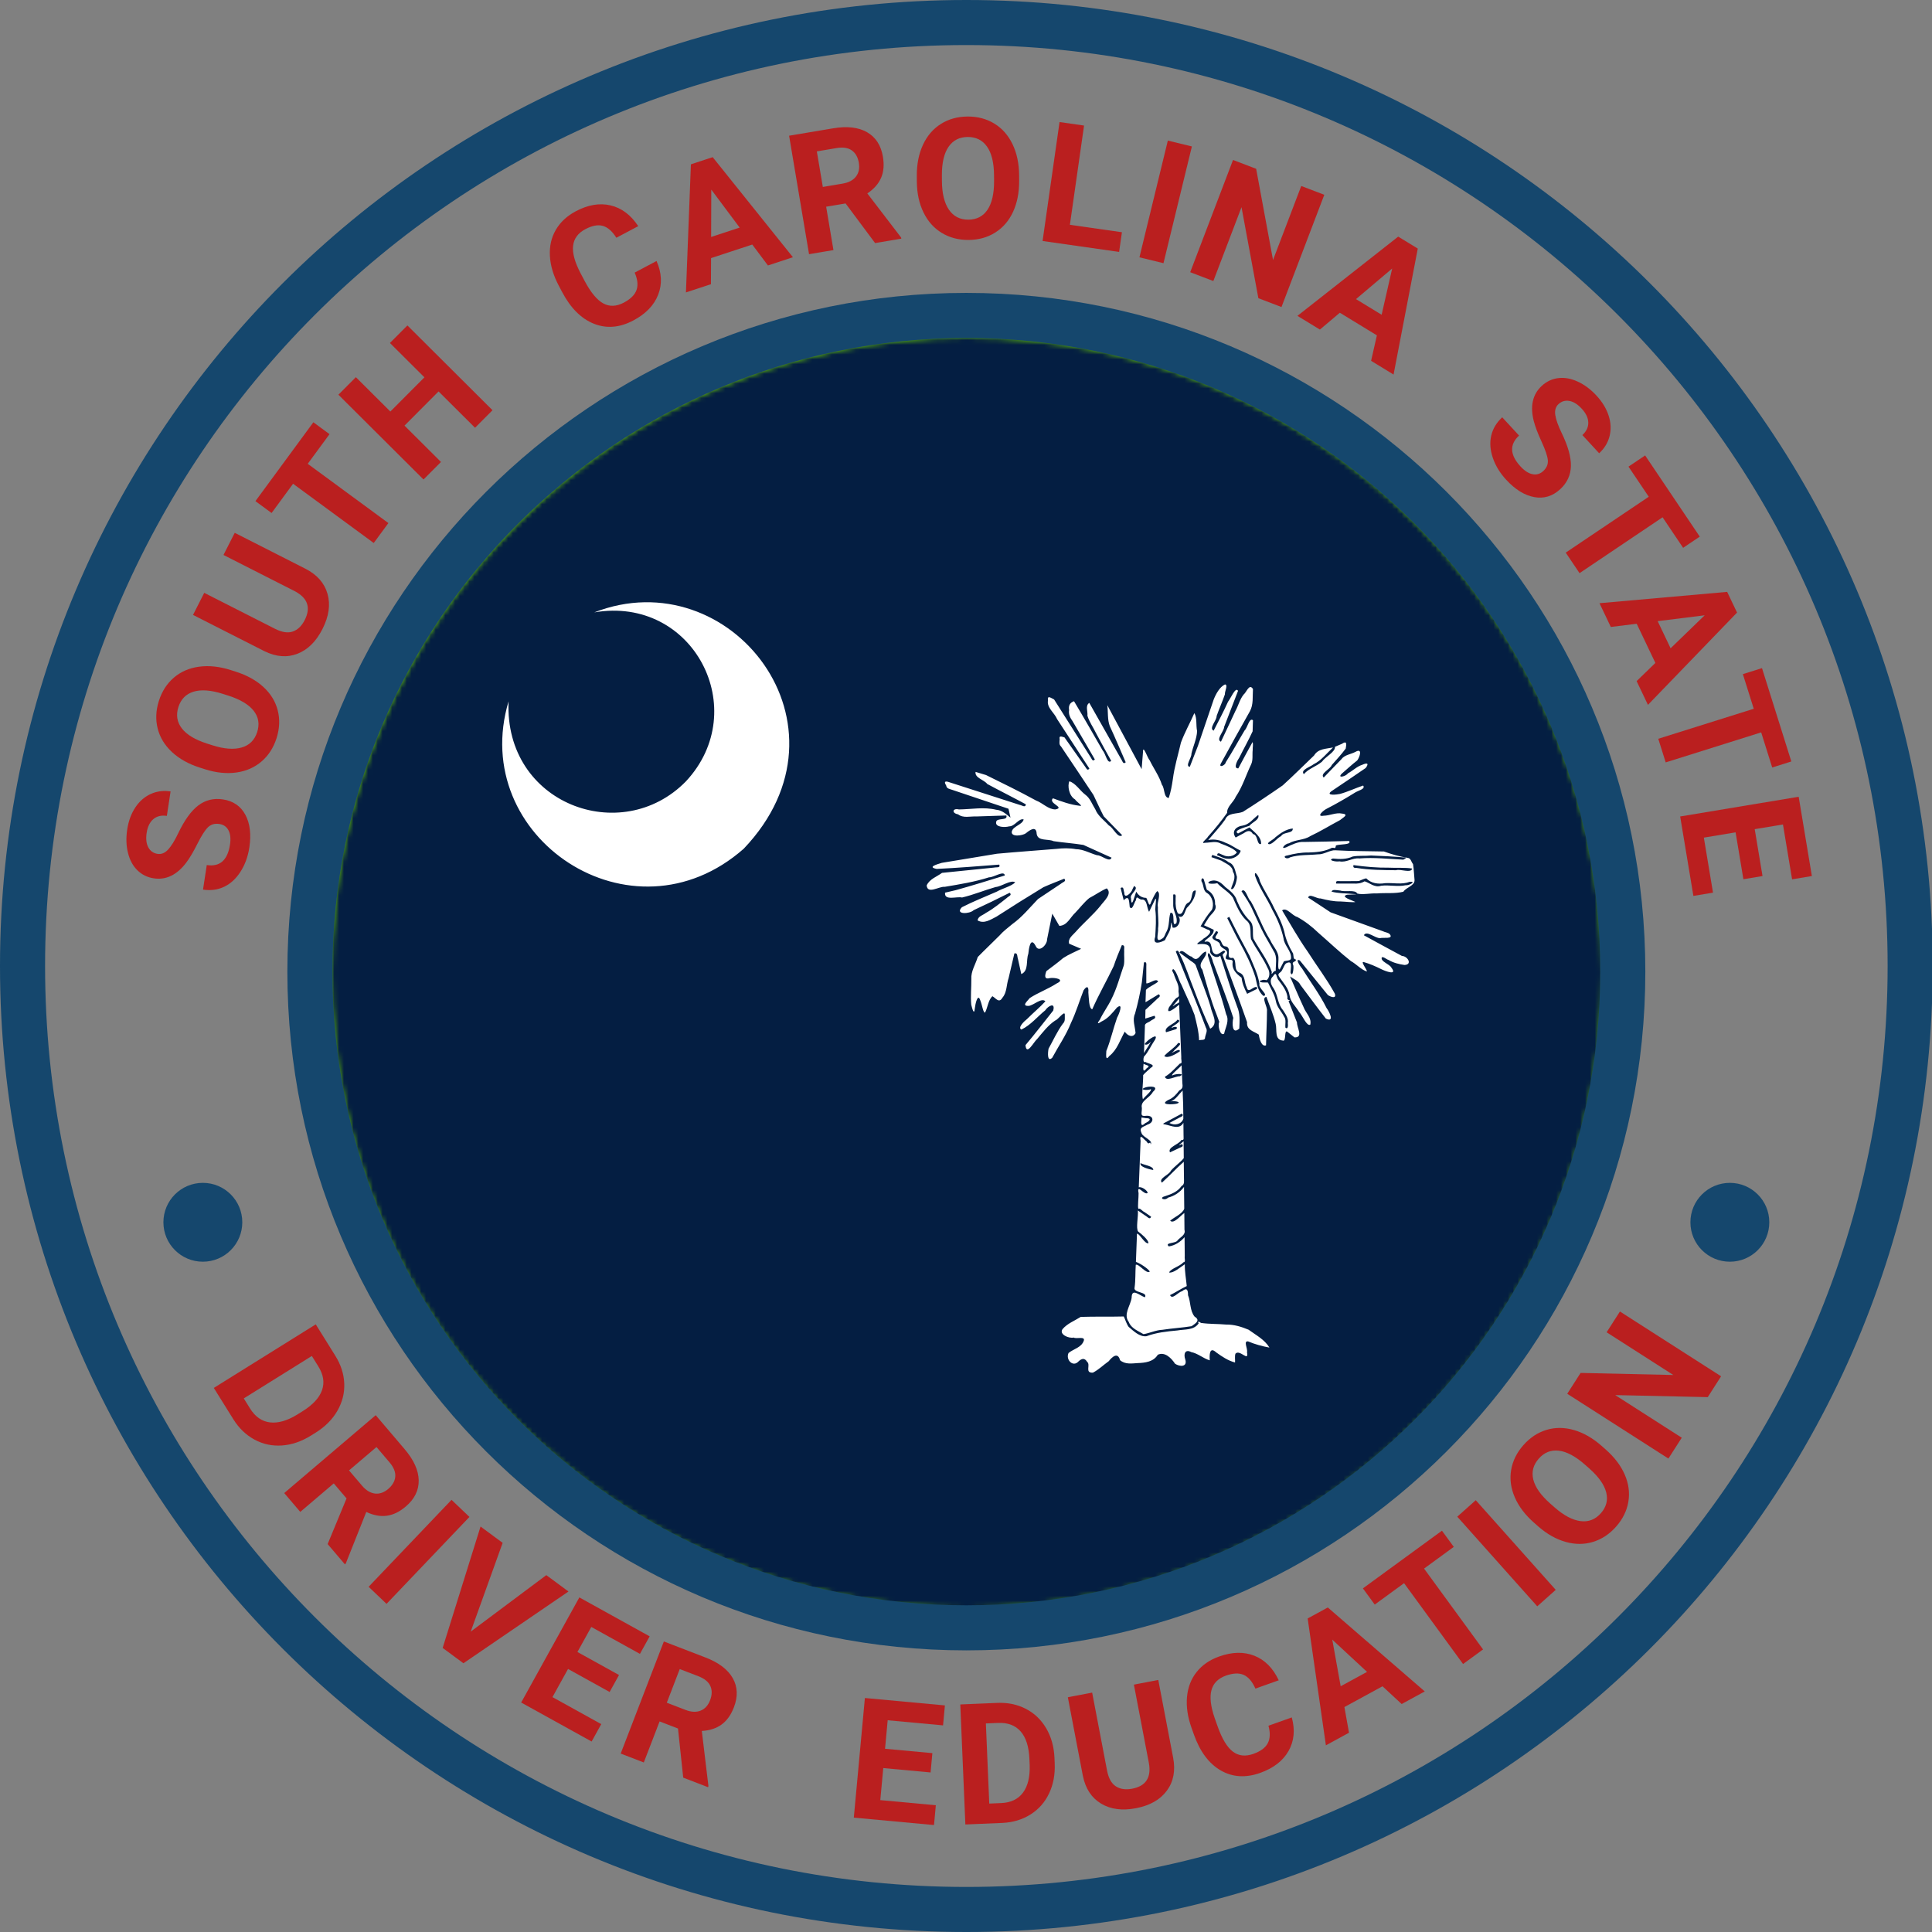 <svg xmlns="http://www.w3.org/2000/svg" xmlns:xlink="http://www.w3.org/1999/xlink" width="400" height="400" viewBox="0 0 400 400"><rect x="0" y="0" width="400" height="400" fill="#808080" stroke="none"/><defs><circle id="a" cx="131.5" cy="131.5" r="131.5"/></defs><g fill="none" fill-rule="evenodd"><g transform="translate(20.999 20.991)"><ellipse cx="178.491" cy="178.426" rx="178.491" ry="178.426" transform="rotate(180 178.49 178.426)"/><g fill="#BA1F1F" fill-rule="nonzero" transform="translate(23.268 250.542)"><path d="M0 15.822 21.107 2.663 25.155 9.158C26.312 11.013 26.929 12.934 27.006 14.919 27.083 16.904 26.606 18.788 25.577 20.57 24.548 22.353 23.052 23.856 21.09 25.079L20.119 25.684C18.157 26.907 16.161 27.591 14.131 27.736 12.101 27.881 10.208 27.481 8.451 26.537 6.695 25.592 5.236 24.199 4.076 22.36L0 15.822ZM20.295 9.208 6.205 17.993 7.515 20.095C8.576 21.796 9.942 22.749 11.613 22.955 13.285 23.161 15.161 22.629 17.241 21.359L18.358 20.663C20.503 19.325 21.852 17.867 22.404 16.288 22.956 14.709 22.699 13.064 21.633 11.354L20.295 9.208ZM27.481 38.698 24.835 35.589 17.901 41.49 14.58 37.587 33.522 21.467 39.511 28.505C41.415 30.743 42.386 32.893 42.421 34.956 42.457 37.019 41.565 38.826 39.743 40.376 38.451 41.476 37.135 42.113 35.796 42.288 34.457 42.463 33.048 42.2 31.57 41.499L27.316 52.185 27.134 52.34 23.569 48.151 27.481 38.698ZM27.997 32.898 30.676 36.047C31.51 37.027 32.405 37.574 33.361 37.687 34.318 37.8 35.234 37.484 36.11 36.739 37.003 35.978 37.49 35.127 37.57 34.184 37.65 33.241 37.243 32.245 36.35 31.196L33.682 28.06 27.997 32.898Z"/><polygon points="35.762 60.531 32.053 56.995 49.216 38.993 52.925 42.529"/><polygon points="53.191 66.274 68.842 54.581 73.43 57.972 51.682 72.827 47.382 69.649 55.227 44.519 59.802 47.9"/><polygon points="81.949 78.773 73.34 74.007 70.114 79.836 80.217 85.429 78.223 89.031 63.636 80.957 75.681 59.195 90.238 67.253 88.228 70.885 78.154 65.309 75.284 70.495 83.893 75.26"/><path d="M96.105,86.336 L92.295,84.87 L89.024,93.367 L84.241,91.526 L93.176,68.314 L101.8,71.634 C104.543,72.689 106.422,74.114 107.44,75.909 C108.458,77.704 108.537,79.718 107.678,81.95 C107.068,83.533 106.217,84.722 105.125,85.516 C104.032,86.309 102.669,86.752 101.035,86.843 L102.406,98.262 L102.32,98.485 L97.187,96.509 L96.105,86.336 Z M93.786,80.996 L97.644,82.481 C98.845,82.943 99.892,82.995 100.787,82.638 C101.681,82.28 102.334,81.565 102.748,80.491 C103.169,79.397 103.189,78.416 102.809,77.55 C102.429,76.683 101.595,76.003 100.309,75.508 L96.467,74.029 L93.786,80.996 Z"/><polygon points="148.401 95.434 138.603 94.527 137.989 101.161 149.488 102.225 149.108 106.324 132.506 104.788 134.799 80.021 151.366 81.555 150.984 85.688 139.519 84.627 138.973 90.529 148.771 91.436"/><path d="M155.602 106.206 154.552 81.356 162.199 81.033C164.383 80.941 166.358 81.35 168.124 82.262 169.889 83.173 171.294 84.516 172.337 86.29 173.381 88.064 173.952 90.105 174.05 92.415L174.098 93.559C174.196 95.869 173.807 97.942 172.933 99.78 172.059 101.618 170.778 103.069 169.09 104.132 167.403 105.195 165.473 105.778 163.3 105.881L155.602 106.206ZM159.848 85.287 160.549 101.877 163.024 101.772C165.026 101.687 166.529 100.969 167.532 99.615 168.535 98.262 168.996 96.368 168.916 93.932L168.86 92.617C168.754 90.091 168.149 88.199 167.047 86.941 165.946 85.682 164.388 85.095 162.374 85.18L159.848 85.287ZM195.544 76.286 198.619 92.377C199.13 95.05 198.698 97.324 197.323 99.199 195.948 101.073 193.812 102.287 190.914 102.841 188.062 103.386 185.652 103.064 183.686 101.875 181.719 100.685 180.467 98.774 179.929 96.14L176.818 79.865 181.852 78.903 184.934 95.027C185.24 96.627 185.846 97.72 186.752 98.306 187.658 98.892 188.788 99.056 190.141 98.797 192.972 98.257 194.125 96.494 193.601 93.51L190.493 77.251 195.544 76.286ZM223.182 84.042C223.897 86.628 223.673 88.944 222.51 90.991 221.346 93.037 219.391 94.549 216.645 95.526 213.64 96.596 210.917 96.426 208.475 95.017 206.034 93.607 204.184 91.138 202.928 87.608L202.418 86.176C201.616 83.922 201.306 81.796 201.489 79.797 201.672 77.798 202.337 76.077 203.486 74.634 204.635 73.192 206.185 72.123 208.138 71.428 210.842 70.465 213.277 70.414 215.445 71.274 217.613 72.135 219.292 73.828 220.481 76.354L215.653 78.073C214.997 76.602 214.185 75.655 213.218 75.231 212.252 74.808 211.028 74.86 209.547 75.387 207.938 75.96 206.939 76.965 206.55 78.403 206.162 79.841 206.388 81.776 207.23 84.209L207.86 85.979C208.761 88.511 209.804 90.225 210.987 91.121 212.171 92.018 213.589 92.172 215.241 91.584 216.732 91.053 217.724 90.316 218.216 89.373 218.709 88.43 218.755 87.226 218.354 85.761L223.182 84.042ZM241.968 77.595 234.078 81.896 235.031 87.213 230.246 89.821 226.471 63.551 230.641 61.278 250.72 78.66 245.935 81.269 241.968 77.595ZM233.306 77.588 238.766 74.612 231.565 67.934 233.306 77.588Z"/><polygon points="256.723 48.734 250.568 53.225 262.784 69.963 258.644 72.984 246.429 56.246 240.357 60.677 237.91 57.324 254.275 45.381"/><polygon points="277.831 57.628 274.006 61.039 257.448 42.48 261.272 39.068"/><path d="M288.138,28.535 C289.976,30.152 291.303,31.895 292.117,33.763 C292.93,35.631 293.182,37.501 292.87,39.373 C292.559,41.245 291.715,42.964 290.338,44.529 C288.977,46.077 287.391,47.131 285.579,47.691 C283.767,48.251 281.877,48.257 279.909,47.71 C277.941,47.163 276.056,46.103 274.252,44.533 L273.329,43.72 C271.49,42.104 270.163,40.349 269.347,38.456 C268.532,36.564 268.282,34.684 268.598,32.816 C268.914,30.947 269.756,29.235 271.125,27.679 C272.493,26.122 274.084,25.068 275.897,24.516 C277.709,23.964 279.606,23.971 281.587,24.538 C283.568,25.105 285.474,26.193 287.304,27.802 L288.138,28.535 Z M283.862,31.691 C281.903,29.968 280.107,29.01 278.472,28.817 C276.838,28.623 275.449,29.176 274.306,30.476 C273.171,31.768 272.797,33.206 273.185,34.791 C273.573,36.376 274.734,38.026 276.668,39.742 L277.579,40.543 C279.486,42.22 281.274,43.17 282.943,43.394 C284.611,43.618 286.024,43.071 287.183,41.754 C288.318,40.462 288.684,39.025 288.28,37.441 C287.875,35.857 286.706,34.207 284.772,32.492 L283.862,31.691 Z"/><polygon points="312.067 13.414 309.303 17.729 290.142 17.305 303.923 26.131 301.159 30.446 280.214 17.033 282.978 12.717 302.177 13.146 288.367 4.301 291.122 0"/></g></g><g transform="translate(26.174 24.125)"><ellipse cx="173.899" cy="175.875" rx="151.075" ry="151.02" transform="matrix(-1 0 0 1 347.798 0)"/><g fill="#BA1F1F" fill-rule="nonzero"><path d="M19.244 146.472C18.287 146.326 17.501 146.552 16.886 147.149 16.27 147.747 15.545 148.88 14.708 150.55 13.872 152.22 13.1 153.525 12.392 154.465 10.458 157.027 8.213 158.113 5.657 157.724 4.329 157.521 3.201 156.966 2.274 156.059 1.346 155.151.697 153.952.325 152.461-.047 150.97-.1 149.352.166 147.607.434 145.851.991 144.335 1.836 143.058 2.682 141.781 3.742 140.852 5.018 140.268 6.293 139.685 7.668 139.506 9.143 139.731L8.371 144.797C7.245 144.626 6.316 144.847 5.583 145.461 4.85 146.075 4.385 147.024 4.19 148.307 4.001 149.545 4.116 150.548 4.535 151.315 4.954 152.081 5.591 152.53 6.446 152.66 7.246 152.782 7.977 152.482 8.64 151.759 9.303 151.036 9.991 149.929 10.702 148.436 12.008 145.686 13.404 143.75 14.888 142.628 16.372 141.507 18.071 141.092 19.985 141.384 22.113 141.708 23.659 142.768 24.624 144.562 25.589 146.356 25.864 148.616 25.448 151.341 25.16 153.232 24.551 154.902 23.622 156.35 22.693 157.798 21.564 158.838 20.234 159.471 18.905 160.103 17.447 160.299 15.86 160.057L16.635 154.974C19.348 155.387 20.952 153.973 21.446 150.73 21.63 149.526 21.528 148.548 21.141 147.798 20.755 147.048 20.122 146.606 19.244 146.472ZM22.654 114.943C24.986 115.687 26.9 116.752 28.395 118.137 29.889 119.522 30.869 121.135 31.334 122.975 31.799 124.814 31.715 126.727 31.081 128.713 30.455 130.676 29.424 132.278 27.988 133.518 26.553 134.757 24.824 135.521 22.802 135.808 20.78 136.095 18.628 135.881 16.346 135.165L15.174 134.791C12.841 134.047 10.922 132.971 9.416 131.564 7.911 130.158 6.928 128.535 6.469 126.697 6.009 124.859 6.094 122.953 6.724 120.978 7.354 119.003 8.389 117.4 9.828 116.167 11.267 114.935 13.008 114.181 15.05 113.907 17.092 113.632 19.274 113.865 21.596 114.605L22.654 114.943ZM20.001 119.548C17.517 118.755 15.487 118.597 13.912 119.075 12.337 119.553 11.286 120.616 10.76 122.266 10.238 123.904 10.472 125.371 11.463 126.668 12.454 127.964 14.179 129.011 16.638 129.807L17.794 130.176C20.213 130.948 22.232 131.102 23.851 130.638 25.469 130.174 26.545 129.106 27.078 127.435 27.6 125.797 27.359 124.333 26.354 123.044 25.348 121.755 23.616 120.713 21.157 119.916L20.001 119.548ZM22.426 86.19 37.032 93.61C39.458 94.843 40.992 96.577 41.632 98.812 42.272 101.047 41.924 103.479 40.588 106.109 39.272 108.698 37.542 110.406 35.398 111.232 33.254 112.059 30.975 111.879 28.564 110.692L13.791 103.186 16.112 98.617 30.748 106.053C32.2 106.791 33.435 106.981 34.454 106.623 35.472 106.266 36.293 105.473 36.917 104.244 38.223 101.675 37.535 99.685 34.855 98.272L20.097 90.774 22.426 86.19Z"/><polygon points="42.051 65.761 37.54 71.901 54.238 84.17 51.204 88.3 34.505 76.031 30.055 82.088 26.71 79.63 38.706 63.303"/><polygon points="75.795 60.807 72.179 64.438 64.626 56.916 57.574 63.996 65.126 71.518 61.51 75.149 43.888 57.596 47.504 53.965 54.645 61.078 61.698 53.998 54.557 46.885 58.174 43.254"/><path d="M109.755 29.914C110.837 32.369 110.951 34.694 110.096 36.887 109.241 39.08 107.526 40.859 104.95 42.224 102.132 43.717 99.413 43.944 96.793 42.903 94.173 41.862 91.985 39.686 90.231 36.376L89.519 35.032C88.399 32.919 87.785 30.86 87.676 28.855 87.567 26.851 87.977 25.052 88.904 23.458 89.832 21.864 91.212 20.582 93.043 19.612 95.579 18.268 97.982 17.864 100.251 18.402 102.521 18.939 104.427 20.371 105.97 22.698L101.441 25.098C100.579 23.738 99.639 22.918 98.621 22.639 97.603 22.36 96.4 22.589 95.011 23.325 93.502 24.125 92.659 25.264 92.482 26.743 92.306 28.222 92.81 30.104 93.995 32.389L94.875 34.049C96.134 36.424 97.414 37.969 98.714 38.685 100.015 39.4 101.44 39.347 102.99 38.526 104.389 37.785 105.263 36.912 105.614 35.908 105.965 34.904 105.836 33.706 105.227 32.314L109.755 29.914ZM129.578 26.507 121.042 29.314 121.02 34.716 115.843 36.418 116.869 9.898 121.381 8.414 137.994 29.134 132.818 30.836 129.578 26.507ZM121.06 24.938 126.967 22.996 121.089 15.128 121.06 24.938ZM148.898 17.996 144.872 18.674 146.382 27.653 141.329 28.503 137.202 3.975 146.315 2.442C149.213 1.954 151.556 2.224 153.346 3.251 155.136 4.278 156.229 5.971 156.626 8.329 156.907 10.003 156.78 11.459 156.243 12.698 155.707 13.938 154.759 15.012 153.399 15.922L160.392 25.053 160.432 25.289 155.007 26.201 148.898 17.996ZM144.183 14.58 148.26 13.894C149.529 13.681 150.457 13.193 151.045 12.43 151.632 11.667 151.831 10.718 151.64 9.584 151.445 8.427 150.964 7.573 150.195 7.021 149.427 6.468 148.363 6.307 147.004 6.535L142.944 7.219 144.183 14.58ZM184.83 13.269C184.847 15.718 184.429 17.867 183.576 19.718 182.723 21.569 181.494 23.001 179.89 24.014 178.285 25.027 176.441 25.541 174.357 25.555 172.295 25.569 170.453 25.086 168.829 24.107 167.205 23.127 165.943 21.721 165.042 19.887 164.141 18.054 163.677 15.942 163.649 13.551L163.641 12.321C163.624 9.872 164.051 7.714 164.92 5.846 165.79 3.978 167.028 2.54 168.632 1.533 170.237.525 172.076.014 174.148 0 176.221-.014 178.066.472 179.684 1.457 181.303 2.443 182.559 3.863 183.455 5.719 184.35 7.575 184.806 9.722 184.823 12.159L184.83 13.269ZM179.63 12.177C179.612 9.569 179.131 7.591 178.188 6.242 177.245 4.893 175.908 4.225 174.177 4.237 172.457 4.248 171.135 4.927 170.211 6.271 169.286 7.616 168.827 9.58 168.833 12.166L168.841 13.378C168.859 15.918 169.339 17.885 170.282 19.279 171.226 20.674 172.574 21.365 174.328 21.353 176.048 21.341 177.364 20.657 178.277 19.302 179.191 17.946 179.644 15.975 179.638 13.39L179.63 12.177Z"/><polygon points="195.336 22.419 206.108 23.956 205.527 28.032 189.681 25.771 193.194 1.147 198.268 1.871"/><polygon points="214.713 30.363 209.733 29.151 215.614 4.984 220.593 6.195"/><polygon points="239.145 39.442 234.357 37.615 230.867 18.77 225.036 34.061 220.247 32.234 229.11 8.995 233.898 10.821 237.392 29.705 243.236 14.382 248.008 16.202"/><path d="M258.896 45.307 251.227 40.625 247.098 44.109 242.447 41.27 263.31 24.865 267.363 27.339 262.35 53.42 257.698 50.58 258.896 45.307ZM254.571 37.803 259.878 41.043 262.061 31.468 254.571 37.803ZM293.343 73.399C294.055 72.743 294.369 71.988 294.287 71.134 294.204 70.281 293.772 69.006 292.99 67.31 292.208 65.614 291.671 64.197 291.378 63.056 290.585 59.946 291.138 57.514 293.038 55.761 294.026 54.85 295.164 54.315 296.451 54.158 297.739 54 299.082 54.241 300.478 54.882 301.875 55.522 303.172 56.491 304.369 57.789 305.573 59.095 306.41 60.476 306.88 61.934 307.349 63.391 307.413 64.8 307.072 66.161 306.731 67.521 306.012 68.707 304.916 69.719L301.441 65.952C302.278 65.18 302.685 64.316 302.663 63.36 302.642 62.404 302.19 61.449 301.31 60.495 300.461 59.574 299.606 59.038 298.745 58.886 297.885 58.735 297.137 58.952 296.501 59.539 295.906 60.088 295.684 60.846 295.835 61.815 295.985 62.785 296.421 64.013 297.143 65.501 298.476 68.238 299.116 70.537 299.066 72.397 299.015 74.256 298.278 75.842 296.855 77.155 295.273 78.615 293.48 79.161 291.476 78.794 289.472 78.428 287.536 77.231 285.667 75.206 284.369 73.799 283.445 72.281 282.894 70.651 282.343 69.021 282.236 67.49 282.572 66.057 282.907 64.623 283.665 63.362 284.846 62.274L288.332 66.053C286.315 67.914 286.418 70.05 288.642 72.46 289.469 73.356 290.296 73.887 291.123 74.053 291.95 74.22 292.691 74.002 293.343 73.399Z"/><polygon points="322.298 89.295 318.045 82.974 300.853 94.541 297.992 90.289 315.184 78.722 310.989 72.486 314.433 70.169 325.743 86.978"/><path d="M316.555,113.129 L312.688,105.018 L307.327,105.681 L304.982,100.762 L331.418,98.416 L333.461,102.703 L315.016,121.81 L312.671,116.891 L316.555,113.129 Z M317.03,104.48 L319.706,110.093 L326.765,103.265 L317.03,104.48 Z"/><polygon points="340.743 134.775 338.459 127.507 318.691 133.72 317.154 128.831 336.922 122.618 334.668 115.447 338.628 114.203 344.703 133.53"/><polygon points="334.777 157.91 333.162 148.203 326.59 149.297 328.485 160.688 324.424 161.364 321.688 144.917 346.223 140.835 348.954 157.248 344.859 157.93 342.969 146.572 337.122 147.545 338.737 157.251"/></g></g><g transform="translate(68.7 69.9)"><mask id="b" fill="#fff"><use xlink:href="#a"/></mask><use xlink:href="#a" fill="#6DD400"/><g mask="url(#b)"><g transform="translate(-6)"><rect width="273" height="263" fill="#041E42" fill-rule="nonzero"/><path fill="#FFF" d="M42.597,75.301 C34.144,103.473 68.135,126.237 91.288,105.812 C115.569,80.324 88.472,45.901 60.332,56.889 C80.87,53.359 93.112,77.081 79.302,91.883 C65.962,105.505 41.637,96.553 42.597,75.301 Z M190.915,71.808 C189.838,72.309 189.042,73.766 188.588,74.915 C187.509,78.125 186.4,81.327 185.316,84.531 C184.75,85.972 184.204,87.438 183.634,88.868 C182.588,88.727 184.047,86.94 183.966,86.176 C184.312,84.607 185.08,83.074 185.146,81.472 C184.883,80.274 185.173,78.718 184.577,77.742 C183.689,79.792 182.563,81.755 181.798,83.852 C181.223,86.367 180.451,88.838 180.128,91.404 C179.936,92.733 179.702,94.043 179.27,95.317 C178.206,95.217 178.487,93.343 177.861,92.57 C177.293,90.764 176.15,89.202 175.323,87.507 C174.9,87.087 173.93,84.135 173.947,85.78 C173.852,86.969 173.77,88.158 173.662,89.345 C171.297,84.927 168.924,80.512 166.557,76.095 C166.749,77.53 166.551,79.077 167.072,80.432 C168.221,82.907 169.27,85.427 170.367,87.925 C169.79,88.471 169.673,87.568 169.385,87.201 C167.197,83.34 165.009,79.479 162.822,75.617 C161.938,76.238 162.553,77.382 162.439,78.277 C162.8,79.531 163.632,80.655 164.198,81.843 C165.234,83.779 166.298,85.707 167.361,87.623 C166.599,88.463 166.184,86.085 165.639,85.549 C163.66,82.118 161.702,78.675 159.665,75.278 C158.773,75.586 158.497,76.24 158.647,77.105 C158.499,77.971 158.858,78.708 159.359,79.404 C160.89,82.053 162.435,84.693 163.979,87.334 C163.456,87.941 163.296,87.054 162.991,86.699 C160.508,82.771 158.024,78.842 155.54,74.913 C154.936,74.642 154.082,73.917 154.275,75.12 C153.988,76.628 155.626,77.681 156.162,78.985 C158.371,82.401 160.647,85.836 162.847,89.22 C162.386,89.84 162.175,89.048 161.878,88.707 C160.482,86.728 159.087,84.749 157.691,82.77 C157.17,82.635 156.5,82.296 156.697,83.142 C156.662,83.678 156.519,84.244 156.975,84.649 C159.208,87.998 161.482,91.331 163.689,94.692 C164.405,96.156 165.058,97.664 165.813,99.1 C167.088,100.412 168.363,101.724 169.638,103.035 C168.722,103.772 167.795,101.434 166.884,101.011 C165.918,99.925 164.62,99.057 164.074,97.666 C163.412,96.631 163.032,95.396 162.011,94.639 C160.879,93.79 160.009,92.244 158.697,91.86 C158.273,92.795 158.619,94.899 159.89,95.621 C160.016,95.97 161.798,97.17 160.82,96.924 C158.901,96.713 157.099,96.042 155.302,95.38 C154.215,96.421 157.895,97.255 155.83,97.68 C154.336,97.7 153.184,96.346 151.818,95.845 C148.415,93.984 144.928,92.271 141.448,90.565 C140.725,90.347 140.003,90.129 139.28,89.911 C139.079,91.171 141.049,91.526 141.703,92.417 C144.343,93.842 147.048,95.193 149.693,96.624 C149.608,97.419 148.891,96.818 148.411,96.741 C143.46,95.148 138.509,93.554 133.559,91.96 C132.727,91.761 132.872,92.198 133.208,92.758 C133.291,93.407 133.936,93.439 134.439,93.627 C138.325,94.93 142.208,96.245 146.096,97.542 C146.249,98.154 146.378,98.773 146.511,99.39 C145.628,98.662 144.757,97.83 143.547,97.752 C141.016,97.125 138.408,97.656 135.842,97.686 C134.473,97.358 134.295,98.463 135.659,98.698 C136.755,99.55 138.167,99.072 139.441,99.139 C141.513,99.077 143.585,99.011 145.656,98.937 C146.023,100.117 143.633,99.327 143.543,100.286 C143.304,101.424 145.452,101.424 146.227,101.191 C147.412,101.211 148.233,99.455 149.24,99.754 C148.977,100.88 146.999,101.132 146.775,102.297 C146.626,103.464 149.008,103.121 149.694,102.622 C150.489,101.962 151.858,100.964 151.931,102.734 C152.163,104.333 154.277,103.713 155.427,104.255 C157.477,104.567 159.575,104.697 161.606,105.033 C163.549,105.914 165.498,106.789 167.437,107.674 C167.038,108.774 165.329,107.107 164.444,107.171 C162.977,106.762 161.625,105.929 160.067,105.914 C158.719,105.667 157.366,105.696 156.014,105.853 C151.917,106.195 147.813,106.473 143.721,106.855 C139.913,107.498 136.096,108.114 132.288,108.743 C131.321,109.043 129.218,109.61 131.232,110 C135.555,109.797 139.87,109.433 144.185,109.107 C144.497,109.862 143.57,109.604 143.105,109.725 C139.516,110.089 135.928,110.453 132.339,110.817 C131.234,111.634 129.759,112.083 129.157,113.419 C129.33,115.321 131.712,113.582 132.892,113.708 C135.997,113.187 139.091,112.692 142.085,111.735 C142.977,111.806 145.207,110.214 145.342,111.358 C141.956,112.402 138.562,113.46 135.148,114.406 C134.421,114.576 133.694,114.746 132.968,114.915 C132.755,116.662 135.398,115.643 136.476,115.921 C138.845,115.367 141.103,114.412 143.445,113.748 C144.694,113.645 146.585,112.182 147.49,112.783 C146.686,113.603 144.819,114.036 143.652,114.715 C141.242,115.769 138.799,116.736 136.451,117.932 C134.904,119.499 138.094,119.355 138.878,118.544 C141.386,117.394 143.864,116.179 146.335,114.94 C146.941,115.441 146.05,115.681 145.735,116.025 C144.335,117.12 142.969,118.254 141.408,119.115 C140.803,119.601 139.814,119.771 139.695,120.66 C141.067,121.44 142.377,120.495 143.606,119.881 C146.819,117.801 150.069,115.767 153.34,113.784 C154.754,113.151 156.204,112.603 157.641,112.024 C158.196,112.578 157.289,112.746 156.945,113.071 C155.367,114.127 153.782,115.175 152.208,116.235 C150.487,118.015 148.928,119.972 146.896,121.417 C145.948,122.209 144.98,122.923 144.231,123.797 C142.745,125.292 141.206,126.733 139.733,128.241 C139.274,129.764 138.295,131.196 138.403,132.83 C138.422,134.59 138.222,136.369 138.387,138.116 C138.568,138.842 138.987,140.498 139.129,138.843 C139.209,138.086 139.731,135.476 140.292,137.308 C140.6,137.993 140.904,140.057 141.269,139.699 C141.804,138.639 141.903,137.153 142.764,136.349 C143.531,136.797 144.137,137.901 144.868,136.631 C145.795,135.551 145.658,133.929 146.119,132.614 C146.517,130.909 146.916,129.204 147.316,127.499 C148.043,127.289 147.871,128.169 148.052,128.62 C148.285,129.671 148.517,130.722 148.75,131.773 C150.336,131.086 149.689,128.942 150.2,127.586 C150.302,126.57 150.625,123.893 151.717,125.936 C152.359,127.474 154.136,125.701 154.082,124.583 C154.445,122.811 154.792,121.035 155.163,119.265 C155.639,120.113 156.136,120.95 156.622,121.792 C158.279,121.715 158.848,120.054 159.923,119.07 C160.889,118.067 161.75,116.906 162.822,116.034 C164.043,115.405 165.187,114.564 166.443,114.023 C167.669,115.155 165.819,116.684 165.123,117.656 C163.569,119.575 161.651,121.156 160.024,123.015 C159.382,123.756 158.377,124.378 158.647,125.48 C159.463,125.844 160.314,126.175 161.137,126.544 C159.895,127.166 158.56,127.701 157.414,128.455 C156.305,129.414 155.107,130.266 153.943,131.157 C153.629,132.002 153.426,132.955 154.675,132.604 C155.567,132.45 157.968,132.831 156.081,133.709 C154.307,134.868 152.254,135.592 150.498,136.739 C150.011,137.388 148.706,138.407 150.297,138.361 C151.359,138.208 152.949,136.59 153.738,137.409 C152.621,138.642 151.174,139.832 149.953,141.065 C149.33,141.546 147.95,142.884 148.767,143.26 C150.703,142.335 152.063,140.596 153.712,139.271 C154.292,138.351 155.845,137.534 155.353,139.328 C153.438,141.711 151.587,144.161 149.617,146.482 C149.816,148.812 151.315,145.813 152.053,145.188 C153.205,143.829 154.275,142.373 155.78,141.379 C156.303,141.266 157.681,139.303 157.754,140.106 C157.719,140.773 157.925,141.518 157.358,142.037 C156.167,143.641 155.371,145.476 154.396,147.211 C154.235,147.96 154.068,150.112 155.151,149.097 C156.439,146.694 158.012,144.447 159.026,141.903 C160.066,139.722 160.768,137.38 161.64,135.143 C162.373,134.048 162.732,134.419 162.63,135.563 C162.748,136.627 162.703,138.904 163.438,139.065 C164.774,136.014 166.45,133.129 167.875,130.123 C168.368,128.656 168.953,127.216 169.562,125.79 C170.329,125.709 169.977,126.542 170.053,127.025 C170.001,127.996 170.155,128.999 169.977,129.949 C169.149,132.324 168.529,134.775 167.375,137.023 C166.675,138.47 165.686,139.773 165.01,141.227 C164.332,142.11 164.583,142.117 165.347,141.598 C166.699,140.979 167.606,139.82 168.543,138.716 C170.016,137.535 168.922,140.221 168.583,140.791 C167.781,143.062 167.262,145.445 166.355,147.689 C166.344,148.369 166.108,149.931 166.975,148.735 C168.601,147.464 169.193,145.428 170.166,143.691 C170.756,144.553 171.865,145.051 172.403,143.988 C172.313,142.646 171.694,141.256 172.298,139.956 C172.895,137.807 173.385,135.617 173.721,133.414 C173.883,132.074 173.974,130.72 174.14,129.385 C174.885,129.001 174.57,130.184 174.63,130.633 L174.63,133.697 C175.36,133.777 176.701,132.483 177.082,133.332 C176.345,133.964 175.219,134.355 174.552,135.041 C174.523,135.896 174.495,136.751 174.467,137.607 C175.376,137.053 176.286,136.5 177.195,135.947 C177.84,136.401 176.986,136.715 176.693,137.09 C175.947,137.786 175.2,138.482 174.454,139.178 C174.441,139.781 174.429,140.385 174.416,140.988 C175.049,140.79 175.686,140.605 176.315,140.397 C176.834,140.988 175.939,141.121 175.568,141.428 C175.148,141.818 174.205,141.885 174.342,142.618 C174.294,144.459 174.227,146.3 174.152,148.141 C174.485,147.483 175.658,145.898 175.486,145.808 C175.102,146.561 173.702,146.611 174.655,145.828 C175.051,145.347 177.211,143.811 176.448,145.346 C175.705,146.418 175.059,147.844 174.279,148.724 C174.057,148.703 173.791,150.278 174.463,149.967 C175.022,150.347 176.745,150.52 175.555,151.181 C175.045,151.692 174.408,152.147 173.976,152.692 C174.011,154.234 173.623,156.801 173.925,157.696 C174.379,157.057 175.876,155.903 175.562,155.601 C174.931,155.903 173.007,155.759 174.353,155.269 C175.174,154.959 177.465,154.871 176.001,156.162 C175.221,157.552 173.363,157.989 173.714,159.51 C173.721,160.632 173.261,161.317 174.635,161.112 C176.207,160.975 176.316,162.506 174.899,162.925 C173.925,163.494 173.073,163.456 173.662,164.748 C173.965,165.597 176.062,166.17 175.535,167.049 C175.457,166.057 175.234,167.431 174.692,166.436 C174.024,165.904 173.164,164.639 173.447,166.317 C173.324,169.52 173.197,172.722 173.071,175.924 C173.732,175.722 174.904,176.647 174.915,177.076 C174.234,177.708 172.607,174.949 173.03,177.133 C173.053,178.118 172.794,179.936 172.994,180.394 C173.322,180.118 173.843,180.907 174.245,181.043 C174.705,181.361 175.164,181.678 175.624,181.996 C175.37,182.776 174.832,181.972 174.401,181.765 C173.894,181.414 173.388,181.064 172.882,180.714 C173.001,182.016 172.429,184.411 172.953,185.084 C173.551,185.525 175.112,186.791 175.073,187.499 C174.301,187.705 173.185,185.4 172.699,185.532 C172.623,187.475 172.554,189.418 172.48,191.362 C173.291,191.634 174.935,192.69 175.363,193.355 C174.63,193.976 173.082,191.67 172.448,191.963 C172.333,193.532 172.427,195.137 172.202,196.688 C171.904,197.817 175.013,197.538 174.341,198.691 C173.194,198.313 171.603,196.673 171.594,198.792 C171.349,200.481 169.811,202.206 171.008,203.807 C171.469,205.107 172.946,205.661 174.052,206.321 C175.357,206.115 176.611,205.47 177.971,205.419 C179.975,205.109 182.014,204.997 184.011,204.675 C184.856,204.059 185.902,203.479 184.629,202.69 C183.616,201.447 183.857,199.675 183.269,198.263 C183.268,197.114 183.032,196.615 182.021,197.444 C181.228,197.601 179.996,199.291 179.547,198.238 C180.731,197.665 181.806,196.92 183.005,196.365 C182.863,194.861 182.573,193.366 182.603,191.852 C181.655,192.463 180.256,193.733 179.347,193.558 C179.717,192.712 181.529,192.339 182.301,191.45 C182.862,191.442 182.495,190.647 182.591,190.177 C182.578,188.866 182.565,187.556 182.553,186.245 C181.675,187.235 180.624,187.942 179.296,188.156 C178.307,187.292 180.804,187.603 181.126,186.868 C181.724,186.193 182.828,185.773 182.532,184.718 C182.522,183.559 182.512,182.4 182.502,181.242 C181.73,181.754 180.315,183.593 179.569,182.831 C180.376,182.113 182.121,181.426 182.487,180.351 C182.471,178.846 182.455,177.341 182.439,175.836 C181.607,176.948 180.471,177.709 179.126,178.06 C178.466,178.792 177.12,178.142 178.462,177.776 C179.771,177.342 181.093,176.868 181.907,175.678 C182.647,175.282 182.398,174.577 182.425,173.847 C182.413,172.775 182.401,171.703 182.389,170.631 C180.825,172.017 179.413,173.554 177.862,174.956 C177.045,174.094 179.379,173.347 179.711,172.492 C180.482,171.567 181.792,170.673 182.387,169.879 C182.375,168.709 182.363,167.539 182.351,166.37 C181.755,166.921 180.79,167.619 182.012,166.961 C182.559,167.576 181.599,167.639 181.196,167.906 C180.643,168.165 180.087,168.421 179.534,168.683 C178.956,167.598 181.405,167.066 181.893,166.111 C182.554,166.273 182.309,165.651 182.339,165.008 C182.331,164.192 182.322,163.377 182.314,162.561 C181.497,164.048 179.869,163.185 178.57,162.915 C177.61,162.837 178.513,162.544 178.912,162.307 C179.941,161.755 180.97,161.202 181.999,160.65 C182.58,161.235 181.622,161.346 181.234,161.633 C180.626,161.955 180.017,162.277 179.409,162.598 C180.55,163.237 181.949,162.828 182.299,161.72 C182.302,159.761 182.245,157.835 182.15,155.873 C181.248,156.779 180.731,157.769 179.61,158.173 C180.134,157.931 182.296,158.246 180.842,158.626 C180.008,158.792 177.225,158.899 179.173,157.837 C180.168,157.446 180.814,156.72 181.446,155.885 C182.199,155.452 182.191,155.158 182.09,154.273 C182.039,153.067 181.987,151.861 181.936,150.656 C181.48,151.217 179.535,152.753 180.031,152.752 C180.613,152.385 182.895,152.278 181.539,152.937 C180.668,152.882 178.788,154.093 178.478,153.032 C179.691,152.336 180.582,151.249 181.594,150.291 C182.187,150.367 181.796,149.496 181.871,148.957 C181.725,145.337 181.579,141.717 181.433,138.097 C180.864,138.602 178.479,140.529 179.351,138.617 C179.935,137.947 180.531,136.775 181.18,136.547 C181.605,136.329 181.217,135.539 181.316,135.091 C181.415,133.983 180.739,133.04 180.408,132.022 C180.385,131.607 179.606,130.881 180.268,130.757 C180.99,131.37 181.331,133.033 181.916,134.017 C182.805,136.074 183.82,138.086 184.602,140.184 C185.035,141.929 185.495,143.669 185.558,145.476 C186.002,145.314 186.831,145.582 186.8,144.89 C186.903,144.209 187.395,143.507 186.963,142.856 C185.016,137.557 182.801,132.365 180.742,127.11 C181.23,126.602 181.392,127.294 181.584,127.706 C182.781,130.093 183.564,132.661 184.562,135.136 C185.575,137.821 186.64,140.49 187.859,143.088 C189.736,141.996 188.184,140.042 187.919,138.455 C187.042,135.551 185.857,132.75 184.841,129.892 C184.539,129.384 183.88,129.146 183.441,128.742 C182.795,128.265 182.133,127.783 181.496,127.311 C182.026,126.312 183.2,128.068 184.012,128.155 C185.409,129.626 185.753,127.365 186.992,127.105 C187.339,128.38 184.984,129.411 186.238,130.883 C187.142,133.966 187.953,137.08 189.15,140.065 C189.348,140.604 189.549,141.141 189.746,141.68 C189.341,142.262 189.917,144.752 190.743,144.11 C191.026,142.766 191.886,141.435 191.156,140.076 C190.083,135.98 188.612,132.001 187.373,127.953 C187.389,126.477 188.311,128.581 188.414,129.216 C189.838,133.083 191.379,136.914 192.638,140.837 C192.37,141.99 192.379,144.427 193.883,143.05 C193.951,141.511 194.071,139.936 193.43,138.487 C192.128,135.022 191.093,131.456 189.934,127.939 C189.273,128.659 188.028,127.97 187.835,127.175 C188.057,125.427 186.614,125.476 185.31,125.588 C184.74,125.533 186.305,124.716 186.489,124.419 C187.193,124.032 188.694,122.848 187.246,122.53 C186.784,122.318 186.324,122.101 185.86,121.892 C186.551,120.704 187.266,119.538 188.181,118.504 C188.745,117.476 188.316,115.633 187.223,115.007 C186.43,114.571 186.519,113.567 186.205,112.822 C185.791,112.384 186.207,111.539 186.537,112.175 C186.743,112.883 186.949,113.591 187.155,114.299 C188.35,114.94 188.904,115.991 188.876,117.317 C189.421,118.554 187.985,119.305 187.456,120.241 C187.14,120.7 186.874,121.194 186.577,121.666 C187.242,121.979 187.921,122.264 188.576,122.596 C188.714,123.846 186.557,124.672 186.715,125.098 C188.808,124.536 187.538,127.453 189.118,127.692 C189.655,127.687 190.122,127.153 190.63,126.931 C191.537,127.102 190.249,127.525 190.463,127.93 C192.152,132.522 193.887,137.119 195.493,141.73 C195.34,143.398 196.93,143.616 197.92,144.307 C198.057,145.197 198.483,146.886 199.421,146.523 C199.462,144.144 199.611,141.75 199.617,139.379 C199.753,138.567 198.373,136.598 199.504,136.5 C200.14,138.361 200.981,140.175 201.417,142.09 C201.724,143.334 201.112,145.355 202.896,145.54 C203.684,145.86 203.074,143.001 203.918,143.779 L205.314,144.885 C207.203,144.931 205.799,142.86 205.83,141.805 C205.236,140.329 204.672,138.835 204.082,137.355 C204.961,136.991 203.609,137.484 203.864,136.541 C203.661,135.081 202.715,133.983 201.868,132.842 C201.508,132.069 201.532,131.152 200.861,132.251 C200.063,132.912 200.415,134.002 200.975,134.699 C201.886,136.109 201.796,137.971 202.933,139.245 C203.434,140.066 204.105,140.894 203.931,141.913 C203.975,142.381 204.013,143.313 203.428,142.862 C203.35,142.067 203.642,141.206 203.149,140.574 C202.546,139.389 201.681,138.649 201.441,137.317 C201.179,135.978 200.433,134.834 199.869,133.621 C199.995,133.327 197.99,133.783 198.145,133.156 C198.7,133.079 198.602,132.834 199.542,133.043 C200.254,132.442 200.247,131.308 199.768,130.554 C198.824,128.438 197.369,126.584 196.31,124.532 C196.043,123.194 196.575,121.545 195.291,120.613 C193.964,119.321 193.292,117.578 192.55,115.921 C191.697,114.733 190.309,114.033 189.318,112.954 C188.779,113.125 186.744,113.188 187.754,112.579 C189.146,112.023 190.104,112.817 190.991,113.759 C192.001,114.544 193.074,115.356 193.412,116.645 C194.042,118.151 194.862,119.543 196.029,120.698 C197.058,121.664 196.527,123.207 196.801,124.444 C198.066,126.739 199.759,128.835 200.611,131.333 C200.427,132.426 200.913,130.984 201.432,131.111 C201.383,129.874 201.814,128.2 201.013,127.047 C200.177,125.493 199.204,123.995 198.448,122.408 C197.922,121.275 197.278,119.858 196.692,118.622 C196.076,117.193 195.182,115.911 194.336,114.614 C195.179,113.732 195.618,116.272 196.272,116.713 C197.745,119.317 198.672,122.194 200.282,124.725 C200.751,125.836 201.747,126.81 201.958,127.993 C202.12,128.701 201.677,130.991 202.251,130.802 C202.538,130.249 202.83,129.7 203.113,129.146 C203.572,128.929 204.48,129.067 204.591,128.565 C204.75,127.021 203.194,125.897 203.038,124.382 C202.598,122.314 201.77,120.359 200.741,118.52 C199.638,116.098 198.018,113.947 197.144,111.418 C196.913,109.943 198.109,111.826 198.135,112.515 C198.984,114.447 200.224,116.182 201.101,118.108 C201.937,119.675 202.736,121.255 203.196,122.981 C203.51,124.603 204.18,126.103 205.025,127.524 C205.17,128.173 205.006,128.678 205.559,128.737 C205.814,129.333 204.573,129.031 205.064,129.944 C205.205,130.516 204.915,132.674 204.487,131.446 C204.525,130.433 205.002,128.785 203.555,129.561 C203.169,129.895 203.022,130.532 202.725,130.98 C202.481,131.588 201.57,131.545 202.19,132.409 C203.002,133.618 204.083,134.693 204.295,136.198 C204.467,137.54 205.582,138.449 206.257,139.609 C206.988,140.36 207.846,142.66 208.58,142.247 C208.908,140.819 207.653,139.866 207.194,138.625 C206.212,136.525 205.321,134.384 204.384,132.264 C205.146,132.813 206.116,133.133 206.551,134.035 C208.295,136.357 210.01,138.704 211.803,140.988 C213.681,141.89 212.528,139.549 211.954,138.813 C210.522,135.923 208.56,133.338 206.868,130.597 C206.5,130.222 205.325,128.399 206.422,128.96 C208.354,131.343 210.286,133.727 212.218,136.111 C212.871,136.556 214.05,136.928 213.657,135.817 C212.001,132.793 209.891,130.047 208.047,127.134 C206.118,124.392 204.48,121.46 202.749,118.586 C203.66,117.849 204.855,119.699 205.87,119.941 C207.493,120.828 208.941,121.96 210.27,123.24 C212.51,125.187 214.664,127.248 216.992,129.087 C218.152,129.722 219.056,130.832 220.304,131.245 C220.325,130.827 219.028,129.253 219.573,129.263 C220.881,129.631 222.117,130.174 223.325,130.778 C224.134,131.176 226.666,132.128 225.397,130.479 C224.994,129.653 223.07,129.206 223.384,128.311 C223.741,128.119 224.321,128.722 224.764,128.836 C225.78,129.446 226.922,129.723 228.088,129.888 C229.793,129.811 228.722,128.037 227.57,128.025 C224.928,126.618 222.306,125.169 219.675,123.74 C220.221,122.636 222.005,124.389 223.033,124.331 C223.634,124.142 225.841,124.596 225.069,123.554 C224.742,123.154 224.066,123.141 223.598,122.897 C219.994,121.592 216.383,120.303 212.784,118.988 C211.248,117.954 209.687,116.952 208.144,115.934 C208.38,114.988 209.927,116.206 210.696,116.11 C212.045,116.462 213.4,116.753 214.801,116.736 C215.7,116.76 217.586,116.989 217.914,116.839 C217.318,116.518 214.69,115.758 216.19,115.348 C216.943,115.301 219.308,115.254 217.292,115.179 C215.861,115.03 214.367,115.081 212.985,114.702 C213.162,114.191 213.877,114.383 214.81,114.482 C215.829,114.832 217.893,114.233 218.291,115.088 C219.302,115.411 221.079,114.996 222.38,115.074 C224.181,114.916 226.163,115.164 227.85,114.72 C228.438,113.804 230.198,113.507 230.166,112.318 C230.048,111.215 230.035,110.077 229.854,108.995 C229.479,108.586 229.4,107.754 228.765,107.717 C227.064,107.438 225.438,106.971 223.825,106.392 C220.469,106.31 217.099,106.34 213.752,106.141 C212.668,106.07 211.377,107.052 210.131,106.983 C208.206,107.176 206.239,107.017 204.372,107.612 C203.653,108.17 202.652,107.365 203.805,107.222 C205.247,106.84 206.706,106.579 208.203,106.602 C209.725,106.553 211.255,106.44 212.665,105.817 C213.53,105.23 213.722,106.227 213.891,105.139 C214.683,104.839 217.216,105.051 216.62,104.217 C213.493,104.323 210.365,104.361 207.238,104.418 C206.113,104.307 204.679,105.002 203.566,105.537 C202.262,106.064 203.338,104.743 204.145,104.707 C205.529,103.887 207.252,104.09 208.596,103.199 C210.698,102.22 212.673,100.981 214.721,99.905 C215.253,99.434 216.733,98.701 215.167,98.548 C213.938,98.265 212.624,98.973 211.35,98.987 C209.671,99.284 211.352,97.821 211.984,97.539 C213.945,96.531 215.863,95.429 217.739,94.261 C218.334,93.807 220.09,93.497 219.524,92.74 C217.935,93.27 216.361,94.03 214.733,94.474 C214.183,94.606 211.686,94.914 212.919,93.941 C215.316,92.358 217.676,90.717 220.053,89.106 C220.844,88.043 220.271,88.016 219.321,88.45 C218.22,88.785 217.4,89.684 216.374,90.207 C216.023,90.824 214.05,91.346 215.098,90.278 C216.159,89.355 217.197,88.402 218.305,87.535 C218.865,86.755 219.439,84.899 217.918,85.774 C216.937,86.29 215.676,86.367 214.993,87.32 C213.786,88.575 212.556,89.82 211.363,91.08 C210.491,90.263 212.747,89.361 213.024,88.495 C214.004,87.374 215.036,86.283 215.915,85.084 C216.101,84.1 216.144,83.408 215.146,84.093 C214.66,84.302 214.175,84.51 213.689,84.719 C213.835,85.734 211.682,86.793 210.998,87.799 C209.842,88.786 208.269,89.201 207.251,90.376 C206.438,89.508 208.675,88.849 209.25,88.34 C210.877,87.548 211.977,86.058 213.287,84.857 C211.854,85.148 210.203,85.089 209.363,86.517 C207.194,88.578 205.082,90.713 202.862,92.714 C200.155,94.591 197.404,96.43 194.625,98.183 C193.354,98.695 191.548,98.274 190.946,99.806 C189.885,101.299 188.627,102.634 187.444,104.029 C188.716,103.749 189.924,104.039 191.072,104.603 C192.176,104.989 193.115,105.752 194.172,106.229 C193.936,107.279 192.487,108.076 191.345,107.883 C190.628,107.863 189.982,107.379 189.293,107.171 C189.361,106.345 190.063,107.012 190.531,107.129 C191.45,107.626 192.697,107.432 193.374,106.617 C193.021,105.892 191.145,105.159 190.057,104.754 C189.069,104.16 187.937,104.569 186.866,104.582 C185.599,104.869 187.22,103.747 187.407,103.309 C188.809,101.733 190.151,100.108 191.368,98.384 C191.28,97.111 192.692,96.212 193.161,95.038 C194.545,93 195.259,90.598 196.32,88.383 C196.771,87.459 196.539,86.38 196.656,85.381 C196.622,84.838 196.815,84.247 196.625,83.738 C195.64,85.549 194.627,87.358 193.682,89.182 C192.517,89.249 193.562,87.403 193.898,86.924 C194.793,85.115 195.803,83.337 196.64,81.514 C196.664,80.751 196.688,79.988 196.713,79.225 C195.958,78.57 195.578,80.806 194.98,81.33 C193.669,83.512 192.458,85.766 191.092,87.907 C190.958,88.63 189.51,89.156 190.091,88.131 C192.043,84.54 194.048,80.962 196.051,77.409 C196.856,75.982 196.598,74.317 196.713,72.751 C195.941,71.532 195.402,73.407 194.784,73.892 C193.993,74.874 193.702,76.163 193.095,77.266 C192.109,79.406 191.087,81.533 190.085,83.663 C188.965,83.202 190.732,81.529 190.747,80.588 C191.707,78.107 192.663,75.624 193.619,73.141 C193.14,72.145 192.064,74.773 191.557,75.379 C190.644,77.416 189.585,79.385 188.576,81.375 C187.497,80.905 189.235,79.248 189.187,78.346 C189.71,76.838 190.397,75.345 190.903,73.857 C190.827,73.296 191.622,71.837 190.915,71.808 L190.915,71.808 Z M197.832,98.862 C198.08,99.854 196.585,100.306 195.971,101.074 C195.198,101.363 192.435,102.04 193.624,102.662 C194.41,102.245 195.198,101.832 195.983,101.414 C196.988,102.367 198.507,103.387 198.388,104.842 C197.434,105.082 197.841,102.972 196.705,102.776 C196.181,101.87 195.519,102.102 194.813,102.6 C194.253,102.902 193.681,103.183 193.129,103.501 C192.19,102.22 193.23,101.184 194.58,101.032 C195.919,100.823 196.698,99.67 197.706,98.899 L197.734,98.877 L197.832,98.862 L197.832,98.862 Z M204.949,101.627 C205.042,102.747 203.073,102.259 202.542,103.203 C201.683,103.619 200.814,104.894 200.046,104.883 C199.199,104.718 201.064,103.9 201.362,103.44 C202.435,102.58 203.531,101.787 204.949,101.627 L204.949,101.627 Z M188.287,107.096 C189.454,107.535 190.698,107.814 191.686,108.62 C192.963,109.072 193.023,110.531 193.394,111.633 C193.429,112.343 192.816,114.603 192.172,114.119 C192.432,113.078 193.356,111.795 192.575,110.603 C192.472,109.294 191.112,108.93 190.192,108.299 C189.498,108.053 188.804,107.807 188.111,107.561 C188.17,107.406 188.228,107.251 188.287,107.096 L188.287,107.096 Z M221.159,107.222 C223.53,107.319 225.92,107.422 228.277,107.649 C228.54,107.927 227.803,107.943 227.912,108.089 C224.859,107.95 221.807,107.579 218.751,107.832 C217.32,107.648 216.07,108.741 214.621,108.432 C213.848,108.584 212.071,108.171 213.287,107.85 C214.675,108.006 216.088,108.023 217.383,107.428 C218.61,107.204 219.91,107.354 221.159,107.222 Z M217.512,109.208 C219.961,109.557 222.421,109.774 224.897,109.744 C226.457,109.831 228.282,109.675 229.683,109.924 C229.45,110.962 227.272,109.96 226.341,110.271 C223.592,110.238 220.837,110.238 218.116,109.786 C217.589,109.801 217.426,109.718 217.512,109.208 L217.512,109.208 Z M220.166,111.949 C221.174,112.998 222.616,113.187 224.066,112.951 C225.773,112.841 227.521,113.303 229.177,112.668 C230.616,112.534 229.072,113.477 228.318,113.384 C226.646,113.735 224.936,113.271 223.247,113.482 C221.897,113.96 220.791,112.822 219.823,112.569 C219.098,112.997 218.302,113.09 217.483,113.03 L213.954,113.03 C213.715,112.245 214.619,112.603 215.089,112.527 C216.265,112.518 217.446,112.544 218.619,112.514 C219.129,112.315 219.625,112.051 220.166,111.949 Z M172.09,113.545 C173.315,114.049 171.094,115.263 171.456,116.06 C171.51,116.897 171.609,117.492 172.002,116.336 C172.182,115.795 172.348,115.25 172.543,114.714 C173.038,115.531 173.689,115.988 174.63,115.996 C175.032,116.686 175.225,118.249 175.648,116.805 C176.036,116.06 176.335,115.199 176.894,114.588 C177.801,115.106 176.768,116.951 177.032,117.895 C176.957,119.383 177.274,120.872 177.063,122.364 C177.193,123.252 176.317,125.513 177.896,124.435 C178.441,124.176 178.513,123.408 178.847,122.922 C179.452,121.752 179.228,120.327 179.623,119.089 C180.794,118.789 179.73,122.344 180.861,121.216 C181.191,120.013 180.299,118.999 180.201,117.668 L180.201,115.305 C180.985,115.067 180.628,115.97 180.704,116.44 C180.646,117.388 180.746,118.33 181.157,119.202 C182.449,119.899 182.241,117.497 183.269,117.015 C184.389,116.567 183.76,114.234 184.892,114.488 C184.786,115.926 183.985,117.116 182.993,118.096 C182.586,118.781 182.397,120.435 181.232,119.768 C182.077,120.634 181.118,122.451 180.075,122.144 C179.845,121.374 179.826,120.473 179.703,121.789 C179.667,122.887 178.899,123.756 178.503,124.746 C177.554,125.267 175.846,125.838 176.47,124.072 C176.586,122.18 176.724,120.287 176.491,118.398 C176.469,117.777 176.807,115.825 176.499,116.209 C176.063,117.092 175.645,117.99 175.209,118.875 C174.668,118.067 174.883,116.158 173.603,116.351 C172.893,116.21 172.642,115.363 172.467,116.512 C172.153,116.852 171.762,118.751 171.197,117.895 C171.059,116.85 171.146,115.227 169.952,116.499 C169.733,115.65 169.525,114.798 169.311,113.947 C170.014,113.52 169.89,114.483 170.077,114.923 C170.036,116.367 171.581,114.96 171.763,114.211 C171.871,113.989 171.98,113.767 172.09,113.545 L172.09,113.545 Z M191.808,119.919 C193.148,122.634 194.569,125.318 196.008,127.99 C196.786,129.885 197.724,131.736 198.052,133.776 C197.745,134.745 200.029,136.059 198.913,136.312 C197.681,135.349 197.554,133.821 197.216,132.415 C196.411,129.906 195.251,127.514 193.963,125.215 C193.035,123.564 192.246,121.848 191.381,120.17 C191.523,120.086 191.666,120.003 191.808,119.919 Z M189.067,122.886 C190.348,123.032 187.902,124.365 189.496,124.515 C190.321,124.65 190.109,125.817 190.856,126.013 C192.739,126.121 190.653,128.798 192.588,128.404 C193.517,129.135 192.54,131.027 193.996,131.509 C195.206,132.091 194.863,133.525 195.429,134.519 C195.564,135.28 196,135.165 196.526,134.79 C196.917,134.531 197.7,134.127 197.552,134.842 C196.87,135.181 196.187,135.519 195.505,135.859 C194.962,134.807 194.478,133.722 194.361,132.528 C193.295,131.726 192.33,130.835 192.497,129.371 C192.75,128.248 190.61,129.392 191.175,127.979 C191.916,126.543 190.258,126.727 189.915,125.764 C189.82,124.797 188.37,124.955 188.287,124.105 C188.525,123.685 188.826,123.304 189.067,122.886 L189.067,122.886 Z M181.383,136.752 C181.173,137.377 179.16,139.255 180.648,138.068 C181.418,137.602 181.528,137.905 181.389,136.873 L181.385,136.786 L181.383,136.752 L181.383,136.752 Z M181.081,141.215 C182.536,141.462 179.273,142.862 179.973,142.897 C180.4,142.587 181.313,142.626 180.839,143.164 C180.132,143.382 179.424,143.599 178.717,143.817 C178.19,142.688 180.507,142.125 181.056,141.24 L181.081,141.215 L181.081,141.215 Z M181.232,146.029 C182.426,146.066 180.578,147.273 180.239,147.789 C178.936,148.848 181.788,146.74 181.559,147.787 C181.013,148.169 179.033,149.415 178.348,148.726 C179.205,147.751 180.433,147.115 181.232,146.029 L181.232,146.029 Z M174.064,150.341 C173.998,151.26 173.822,152.415 174.707,151.273 C175.69,150.669 174.603,150.696 174.064,150.341 Z M173.637,161.467 C173.615,162.33 173.289,163.703 174.429,162.624 C175.273,162.257 175.904,161.594 174.547,161.606 C174.244,161.557 173.939,161.514 173.637,161.467 Z M173.423,170.895 C174.182,171.358 176.12,171.474 176.071,172.338 C175.527,172.254 173.519,171.791 173.423,171.136 L173.423,170.895 Z M169.965,202.663 C166.994,202.745 164.014,202.649 161.049,202.751 C159.767,203.568 158.286,204.104 157.284,205.286 C156.525,206.351 158.558,207.264 159.602,207.025 C160.129,207.375 162.01,206.691 161.69,207.679 C161.198,209.106 159.593,209.357 158.533,210.219 C157.88,211.575 159.431,213.26 160.596,211.966 C161.286,211.31 161.882,211.235 162.372,212.044 C163.18,212.678 161.805,214.384 163.576,214.292 C164.733,213.709 165.766,212.691 166.852,211.92 C167.573,210.998 168.74,209.974 169.197,211.715 C170.256,212.62 171.584,212.395 172.85,212.311 C174.404,212.258 176.115,212.05 177.008,210.586 C178.46,209.892 179.845,211.309 180.578,212.446 C181.559,213.09 183.194,213.175 182.694,211.544 C182.309,210.476 182.642,209.347 183.926,210.035 C185.332,210.304 186.423,211.368 187.771,211.74 C187.69,210.715 187.676,208.784 189.099,210.096 C190.299,210.965 191.552,211.808 193.003,212.192 C193.055,211.587 192.895,210.924 193.091,210.357 C194.023,209.399 195.889,212.21 195.48,210.068 C195.674,209.332 194.667,207.707 195.694,207.817 C197.111,208.415 198.607,208.828 200.121,209.1 C199.119,207.434 197.33,206.519 195.807,205.404 C194.337,204.792 192.783,204.307 191.175,204.337 C189.439,204.179 187.661,204.251 185.949,203.997 C185.215,203.465 185.336,203.94 185.47,204.096 C184.446,205.563 182.617,205.279 181.068,205.556 C178.904,205.763 176.718,205.979 174.668,206.749 C173.251,206.933 171.998,205.684 170.972,204.812 C170.521,204.188 170.308,203.368 169.965,202.663 L169.965,202.663 Z"/></g></g></g><path fill="#15476D" d="M200.073,0 C310.57,0 400.146,89.543 400.146,200 C400.146,310.457 310.57,400 200.073,400 C89.576,400 -2.84217094e-14,310.457 -2.84217094e-14,200 C-2.84217094e-14,89.543 89.576,0 200.073,0 Z M200.073,9.329 C94.73,9.329 9.333,94.696 9.333,200 C9.333,305.304 94.73,390.671 200.073,390.671 C305.416,390.671 390.813,305.304 390.813,200 C390.813,94.696 305.416,9.329 200.073,9.329 Z"/><path fill="#15476D" d="M200.073,60.641 C277.711,60.641 340.649,123.556 340.649,201.166 C340.649,278.776 277.711,341.691 200.073,341.691 C122.435,341.691 59.497,278.776 59.497,201.166 C59.497,123.556 122.435,60.641 200.073,60.641 Z M200.073,69.971 C127.589,69.971 68.83,128.709 68.83,201.166 C68.83,273.623 127.589,332.362 200.073,332.362 C272.557,332.362 331.316,273.623 331.316,201.166 C331.316,128.709 272.557,69.971 200.073,69.971 Z"/><ellipse cx="41.998" cy="253.061" fill="#15476D" rx="8.166" ry="8.163"/><ellipse cx="358.148" cy="253.061" fill="#15476D" rx="8.166" ry="8.163"/></g></svg>
